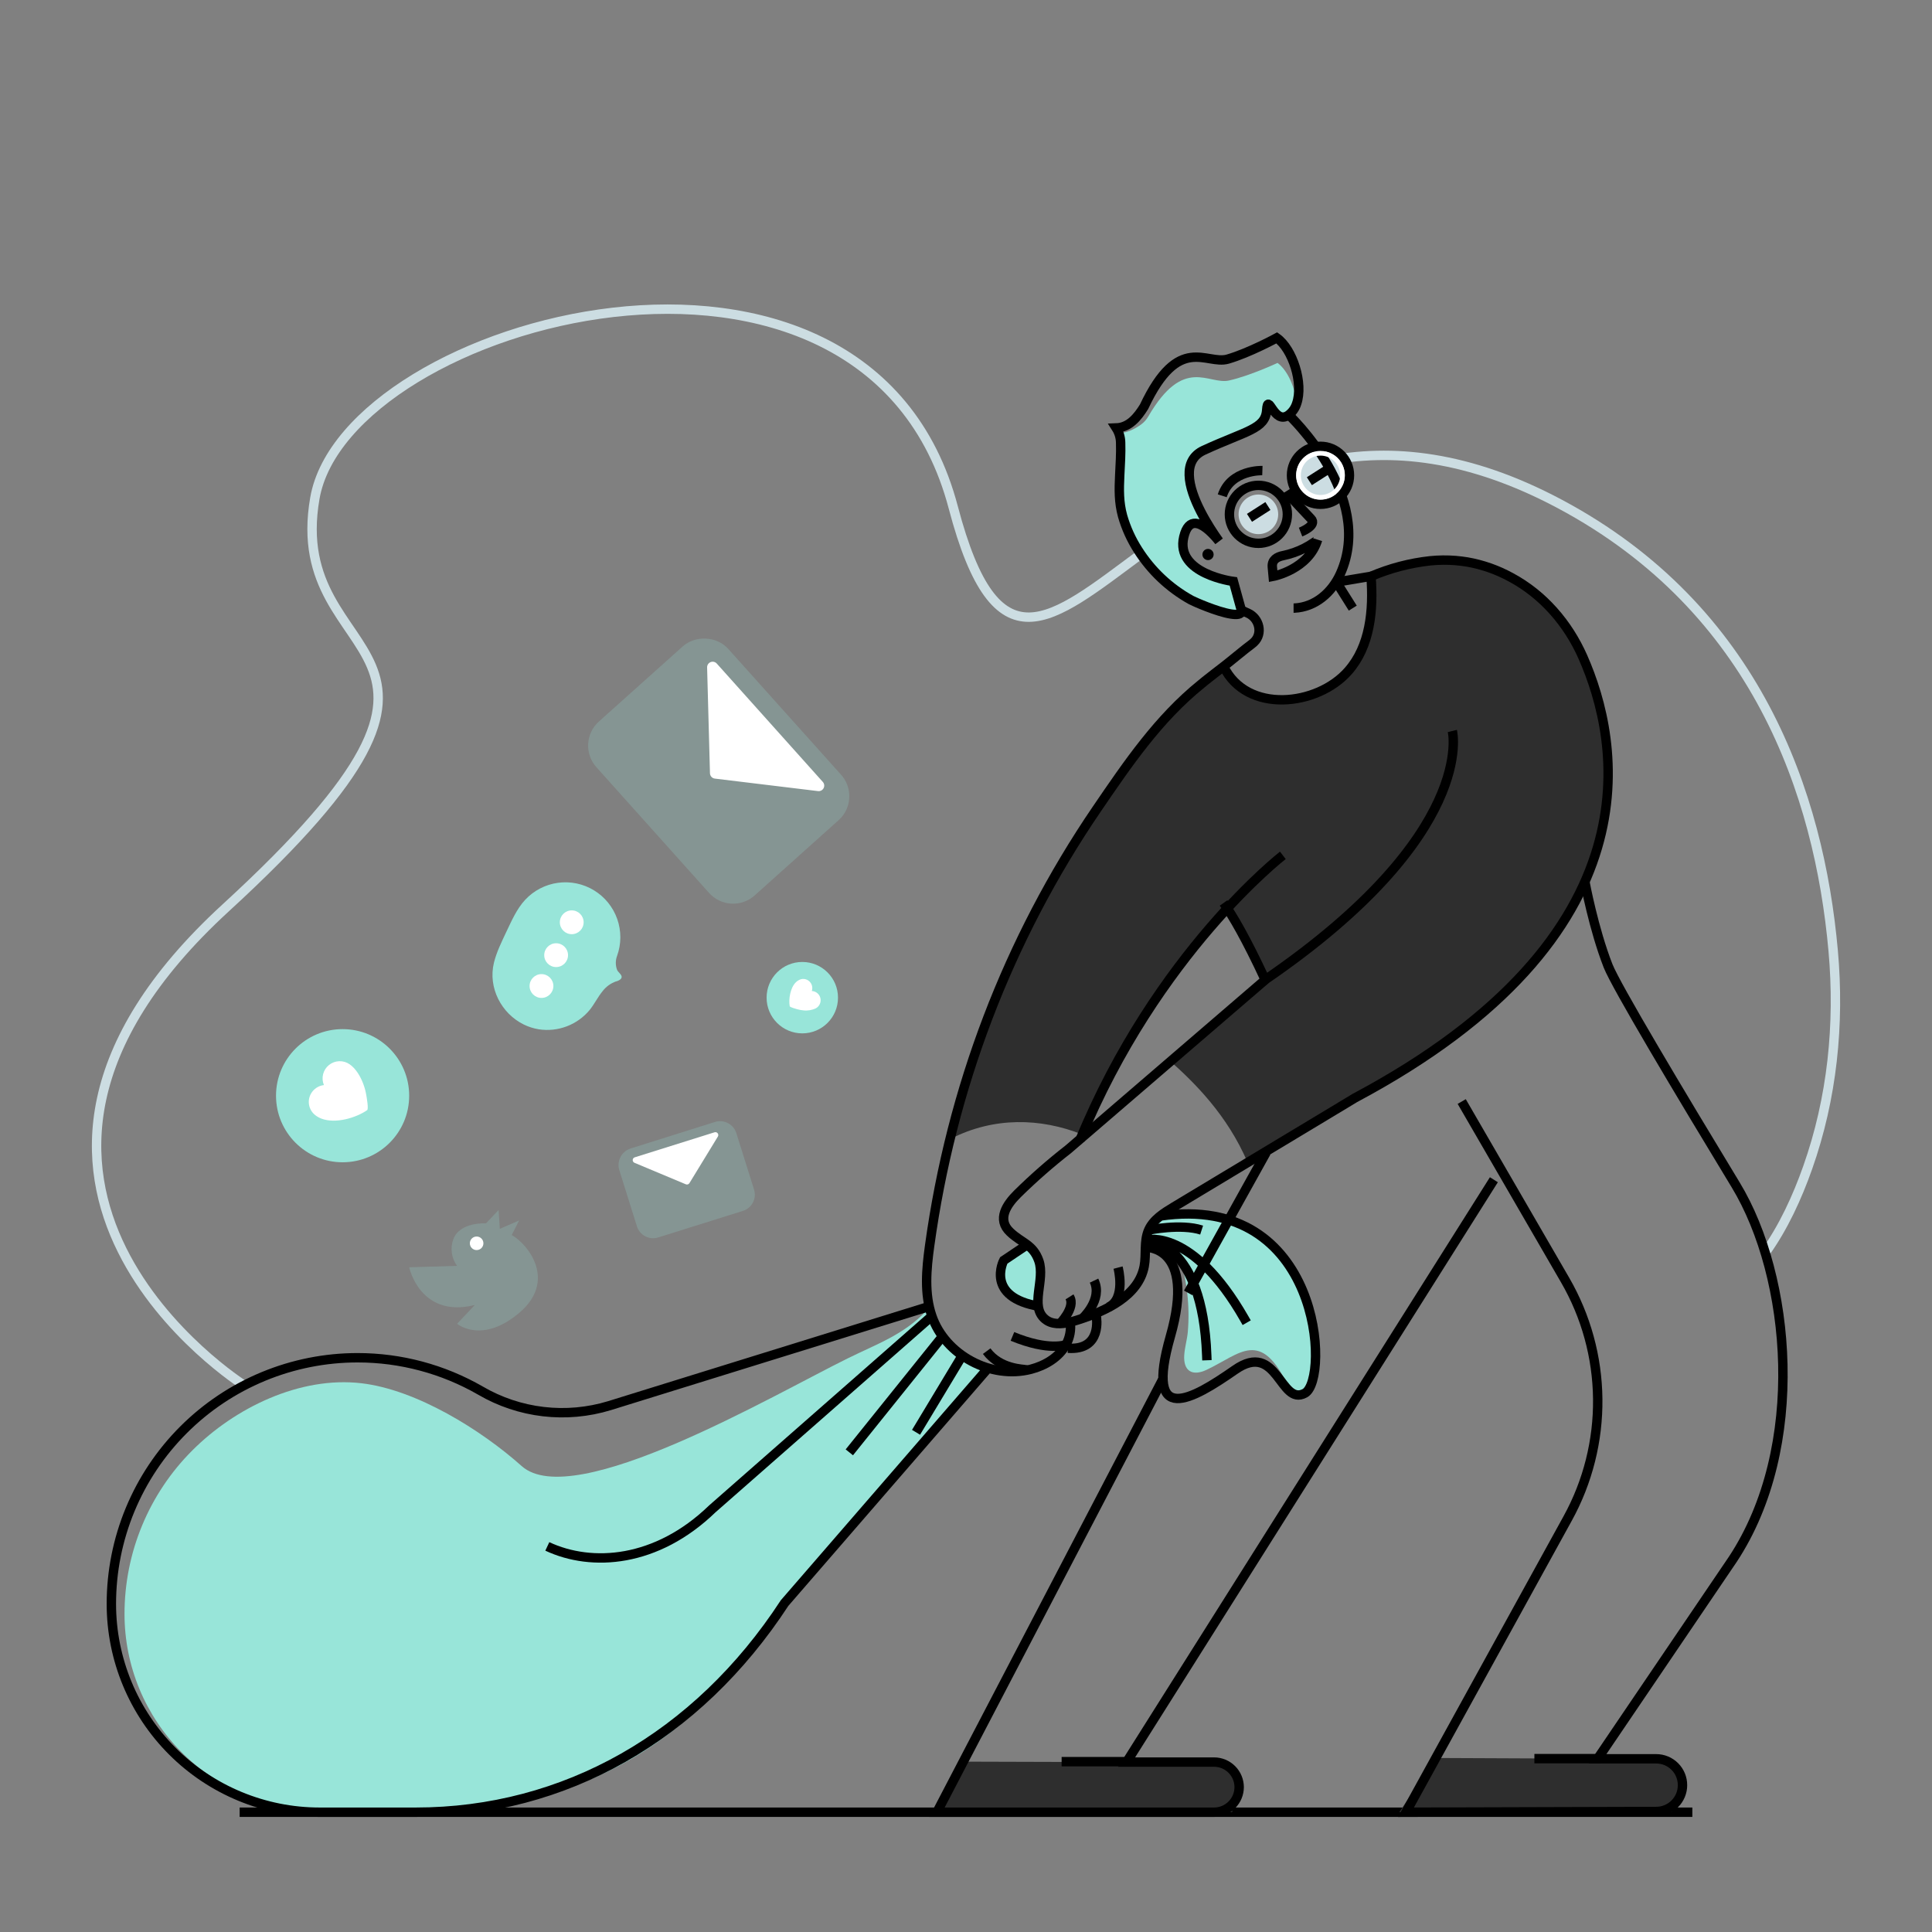 <?xml version="1.0" encoding="UTF-8"?> <svg xmlns="http://www.w3.org/2000/svg" width="1000" height="1000" viewBox="0 0 1000 1000" fill="none"><rect x="0" y="0" width="1000" height="1000" fill="#808080" stroke="none"/><path d="M124.04 938H875.96" stroke="black" stroke-width="4.86" stroke-miterlimit="10"></path><path d="M651.34 276.469C657.001 276.469 661.59 271.88 661.59 266.219C661.59 260.558 657.001 255.969 651.34 255.969C645.679 255.969 641.09 260.558 641.09 266.219C641.09 271.88 645.679 276.469 651.34 276.469Z" fill="#CCDDE2"></path><path d="M683.48 258.709C690.494 258.709 696.18 253.023 696.18 246.009C696.18 238.995 690.494 233.309 683.48 233.309C676.466 233.309 670.78 238.995 670.78 246.009C670.78 253.023 676.466 258.709 683.48 258.709Z" fill="#CCDDE2"></path><path d="M686 238.709C720.06 231.879 760 235.609 807.36 260.849C909.13 315.109 941.6 410.919 948.85 492.139C952.25 530.139 948.36 568.469 935.64 604.399C930.27 619.619 923.11 635.249 913.7 648.399" stroke="#CCDDE2" stroke-width="4.86" stroke-miterlimit="10"></path><path d="M621.76 265.32C610.43 272.32 600.04 279.79 590.42 286.88C543.58 321.52 515.68 347.15 493.42 262.67C448.42 91.78 179.07 165.82 162.98 257.84C146.89 349.86 272.59 327.05 116.82 469.9C-38.95 612.75 126.41 717.08 126.41 717.08" stroke="#CCDDE2" stroke-width="4.86" stroke-miterlimit="10"></path><path d="M839.13 910.348L742.9 909.928L724.29 937.998H865.22L869.47 923.998C869.47 908.228 854.83 910.438 839.13 910.348ZM591.21 912.098L499.3 911.828L484.75 937.998H637.75L640.82 921.268C640.82 907.928 604.52 912.198 591.21 912.098ZM829.36 371.328C825.69 345.098 821.05 344.158 807.36 318.558C798.41 301.998 777.76 293.998 759.18 290.878C757.18 290.548 755.27 290.328 753.32 290.128C748.991 289.783 744.641 289.827 740.32 290.258C729.661 291.376 719.23 294.093 709.38 298.318C710.77 316.128 708.86 334.548 697.63 347.318C681.71 365.538 645.13 369.698 633.1 344.968C629.987 347.328 626.847 349.821 623.68 352.448C623 352.998 622.35 353.518 621.68 354.098C584.62 384.918 562.3 427.208 532.28 480.098C505.9 521.928 505.09 541.638 492.36 589.288C514.47 578.118 538.36 578.538 560.21 587.218C591.21 523.218 616.99 494.368 635.15 470.068C639.88 476.708 644.83 485.898 654.67 507.128L605.83 549.328C618.32 560.468 635.22 577.088 645.74 601.618L697.24 570.618L697.14 570.788L695.88 573.048L737.66 546.648L760.81 528.698C769.05 522.318 780.58 513.378 787.2 505.328L813.2 470.408C813.2 470.408 825.52 442.728 825.55 442.728C832.32 424.888 830.28 430.438 832.32 417.198C835.37 397.748 832.39 392.928 829.36 371.328Z" fill="#2E2E2E"></path><path d="M510.7 709.001L401.05 837.212C358.61 902.212 300.05 936.212 227.55 936.212L165.74 936.751C152.437 936.75 139.265 934.129 126.975 929.037C114.685 923.945 103.519 916.482 94.113 907.074C84.707 897.667 77.247 886.499 72.157 874.208C67.068 861.917 64.449 848.744 64.45 835.441C64.436 819.713 67.527 804.137 73.545 789.606C79.563 775.075 88.39 761.875 99.52 750.761C121.52 728.691 155.23 712.252 187.04 715.962C215.5 719.282 248.95 740.031 270.04 758.851C296.84 782.761 400.09 722.171 438.82 703.071C454.2 695.491 467.82 690.851 479.59 678.361C483.32 674.361 479.59 681.361 483.29 677.361C482.29 680.471 482.35 681.152 482.95 682.952C487.08 694.922 498.77 705.151 510.7 709.001Z" fill="#98E5D9"></path><path d="M537.9 675.188C537.9 675.188 512.56 674.188 518.9 653.858C518.9 653.858 528.69 643.168 532.73 645.218C536.77 647.268 539.8 656.168 538.19 664.868C536.58 673.568 537.9 675.188 537.9 675.188Z" fill="#98E5D9"></path><path d="M554 684.34C549.31 685.44 544.39 685.7 540.86 682.72C532.86 675.99 541.15 662.46 537.69 652.55C534.69 644.07 528.92 643.46 522.86 637.76C515.77 631.09 521.12 623.39 526.72 617.85C535.024 609.688 543.788 602.009 552.97 594.85L654.97 507.09" stroke="black" stroke-width="4.86" stroke-miterlimit="10"></path><path d="M559 590.05C598.84 493.16 664 442.73 664 442.73" stroke="black" stroke-width="4.86" stroke-miterlimit="10"></path><path d="M602 713.619L484.94 937.999H628.44C631.879 937.986 635.173 936.61 637.6 934.174C640.027 931.737 641.39 928.438 641.39 924.999C641.377 921.568 640.008 918.282 637.582 915.856C635.157 913.431 631.871 912.062 628.44 912.049H583.12L773.23 610.629" stroke="black" stroke-width="4.86" stroke-miterlimit="10"></path><path d="M593.45 641.81C593.64 640.22 602.12 643.31 602.65 643.62C611.15 648.62 613.54 660.24 614.5 669.22C615.273 675.916 615.377 682.673 614.81 689.39C614.44 693.45 613.22 697.39 612.96 701.39C612.43 709.59 617.05 712.56 624.59 708.99C642.2 700.66 652.51 687.31 667.08 718.06C667.08 718.06 681.39 729 680.91 702.89C680.43 676.78 670.32 623.33 603.76 628.31C603.76 628.33 594.46 633.41 593.45 641.81Z" fill="#98E5D9"></path><path d="M655.37 596.52L614.97 669.19" stroke="black" stroke-width="4.86" stroke-miterlimit="10"></path><path d="M671.13 208.92C670.384 211.268 668.927 213.326 666.96 214.81C659.38 220.31 656.31 202.38 655.63 212.25C654.95 222.12 645.08 222.93 623.06 233.06C617.37 235.69 615.36 240.38 615.55 245.95C612.32 252.49 618.06 261.71 622.37 270.36C619.71 269.71 614.75 271.55 613.22 276.12C611.99 277.02 613.32 276.12 612.51 278.91C607.3 296.55 638.64 301.83 638.64 301.83L642.64 316.45L637.17 317.84L640.27 318.06C639.27 323.14 617.69 310.64 615.72 309.47C597.24 298.47 579.19 281.07 578.35 259.87C578.304 257.406 578.501 254.944 578.94 252.52C578.933 252.504 578.93 252.487 578.93 252.47C578.93 252.453 578.933 252.436 578.94 252.42C579.62 248.28 580.56 244.17 580.14 239.9C580.14 239.8 580.14 239.6 580.07 239.34V239.22C579.68 236.04 578.07 224.22 576.67 223.84C577.113 223.974 577.569 224.061 578.03 224.1C582.56 224.71 587.58 221.86 590.53 219.79C592.094 218.668 593.397 217.222 594.35 215.55C612.83 183.83 625.49 199.37 636.17 196.94C647.11 194.48 661.26 187.84 661.26 187.84C666.47 191.7 670.39 200.56 671.13 208.92Z" fill="#98E5D9"></path><path d="M510.7 708.999L406.09 829.749C360.92 898.939 292.26 937.999 215.12 937.999H165.45C136.857 937.999 109.435 926.641 89.217 906.422C68.999 886.204 57.64 858.782 57.64 830.189C57.64 813.456 60.936 796.887 67.339 781.428C73.743 765.968 83.129 751.922 94.961 740.09C106.793 728.258 120.839 718.872 136.298 712.469C151.758 706.065 168.327 702.769 185.06 702.769C207.39 702.764 229.329 708.627 248.68 719.769C258.663 725.603 269.745 729.308 281.228 730.652C292.712 731.996 304.35 730.95 315.41 727.579L481 676.199" stroke="black" stroke-width="4.86" stroke-miterlimit="10"></path><path d="M709.62 298.318C719.414 294.123 729.777 291.407 740.37 290.258C744.691 289.827 749.041 289.783 753.37 290.128C755.37 290.298 757.37 290.548 759.43 290.878C767.335 292.264 774.959 294.936 782 298.788C798.79 307.788 811.6 322.658 819.3 340.078C838.42 383.378 859.55 484.078 701.18 568.358L697.18 570.788C667.273 588.788 637.353 606.788 607.42 624.788C602.33 627.868 596.93 631.228 594.53 636.668C591.98 642.468 593.4 649.198 592.24 655.408C589.35 670.728 572.55 678.558 557.7 683.248C556.5 683.638 555.24 683.998 553.97 684.318C554.485 688.336 553.715 692.414 551.77 695.968C548.05 702.608 540.96 706.818 533.58 708.728C512.96 714.098 489.26 701.378 482.34 681.208C478.34 669.628 479.49 656.968 481.17 644.828C492.37 563.618 521.55 486.428 567.78 418.648C583.66 395.368 599.55 371.978 621.72 354.108C622.4 353.528 623.05 353.008 623.72 352.458C626.86 349.965 630.023 347.505 633.21 345.078L633.34 344.978C636.64 342.458 644.7 335.688 648.06 333.258C648.415 332.994 648.75 332.704 649.06 332.388C653.75 327.988 651.88 320.058 645.99 317.388L641.52 315.388" stroke="black" stroke-width="4.86" stroke-miterlimit="10"></path><path d="M538.2 676.2C509.54 671.52 519.52 652.41 519.52 652.41L532.93 643.41" stroke="black" stroke-width="4.86" stroke-miterlimit="10"></path><path d="M691.73 301.289L709.62 298.289C711.01 316.099 709.1 334.519 697.87 347.289C681.95 365.519 645.37 369.659 633.33 344.929" stroke="black" stroke-width="4.86" stroke-miterlimit="10"></path><path d="M671.13 208.921C670.384 211.269 668.927 213.327 666.96 214.811C659.38 220.311 656.31 202.381 655.63 212.251C654.95 222.121 645.08 222.931 623.06 233.061C617.37 235.691 615.36 240.381 615.55 245.951C615.88 257.541 625.72 272.781 630.96 280.131C628.08 276.571 623.71 271.941 619.83 271.041C617.17 270.391 614.75 271.551 613.22 276.121C613.03 276.701 612.87 277.281 612.71 277.961C608.21 297.131 638.41 300.961 638.41 300.961L641.94 313.741L642.68 316.431C642.42 318.051 640.25 318.311 637.21 317.821C629.99 316.721 617.98 311.381 616.49 310.571C605.298 304.373 595.845 295.459 589 284.651C585.525 279.232 582.854 273.337 581.07 267.151C579.07 259.931 579.21 253.351 579.57 245.911C579.84 240.331 580.23 234.721 580.04 229.131C579.999 226.428 579.206 223.789 577.75 221.511C584.51 221.271 588.82 215.911 592.17 210.511C610.17 172.241 624.38 189.111 635.51 185.871C646.64 182.631 660.86 174.871 660.86 174.871C669 180.591 674.82 198.401 671.13 208.921Z" stroke="black" stroke-width="4.86" stroke-miterlimit="10"></path><path d="M667 214.68C667 214.68 711.83 256.6 693.83 296.85C689.41 306.73 680.76 314.24 669.95 314.75H669.55" stroke="black" stroke-width="4.86" stroke-miterlimit="10"></path><path d="M667.41 256.609C667.41 256.609 677.51 267.449 678.57 268.519C682.02 271.969 673.17 275.409 673.17 275.409" stroke="black" stroke-width="4.86" stroke-miterlimit="10"></path><path d="M682 279.34C681.86 279.79 680.49 280.48 680.14 280.73C678.544 281.843 676.873 282.845 675.14 283.73C671.662 285.499 667.962 286.793 664.14 287.58C661.01 288.21 658.22 289.74 658.55 293.49L658.99 298.31C658.99 298.31 677.32 294.8 682 279.34Z" stroke="black" stroke-width="4.86" stroke-miterlimit="10"></path><path d="M653.41 243.562C653.41 243.562 637 243.002 632.63 256.612" stroke="black" stroke-width="4.86" stroke-miterlimit="10"></path><path d="M651.34 281.219C659.624 281.219 666.34 274.503 666.34 266.219C666.34 257.934 659.624 251.219 651.34 251.219C643.056 251.219 636.34 257.934 636.34 266.219C636.34 274.503 643.056 281.219 651.34 281.219Z" stroke="black" stroke-width="4.86" stroke-miterlimit="10"></path><path d="M683.48 261.012C691.764 261.012 698.48 254.296 698.48 246.012C698.48 237.727 691.764 231.012 683.48 231.012C675.196 231.012 668.48 237.727 668.48 246.012C668.48 254.296 675.196 261.012 683.48 261.012Z" stroke="black" stroke-width="4.86" stroke-miterlimit="10"></path><path d="M683.47 235.821C685.926 235.815 688.302 236.696 690.16 238.303C692.017 239.909 693.233 242.133 693.581 244.564C693.93 246.996 693.388 249.471 692.057 251.535C690.725 253.599 688.693 255.112 686.334 255.797C683.975 256.481 681.449 256.291 679.219 255.26C676.99 254.23 675.207 252.429 674.2 250.189C673.193 247.948 673.029 245.42 673.738 243.068C674.448 240.717 675.982 238.701 678.06 237.391C679.679 236.366 681.554 235.822 683.47 235.821ZM683.47 233.391C680.672 233.392 677.953 234.324 675.742 236.039C673.532 237.755 671.953 240.156 671.256 242.866C670.559 245.576 670.782 248.441 671.89 251.01C672.999 253.579 674.93 255.707 677.38 257.06C679.83 258.412 682.66 258.911 685.424 258.48C688.189 258.048 690.732 256.71 692.653 254.675C694.574 252.641 695.765 250.026 696.038 247.241C696.311 244.456 695.65 241.659 694.16 239.291C693.025 237.481 691.448 235.99 689.578 234.958C687.708 233.926 685.606 233.386 683.47 233.391Z" fill="white"></path><path d="M664.04 258.228L670.78 253.988" stroke="black" stroke-width="4.86" stroke-miterlimit="10"></path><path d="M625.27 289.909C626.872 289.909 628.17 288.611 628.17 287.009C628.17 285.408 626.872 284.109 625.27 284.109C623.668 284.109 622.37 285.408 622.37 287.009C622.37 288.611 623.668 289.909 625.27 289.909Z" fill="black"></path><path d="M646.73 268.032L656.27 261.922" stroke="black" stroke-width="4.86" stroke-miterlimit="10"></path><path d="M677.73 249.059L687.28 242.949" stroke="black" stroke-width="4.86" stroke-miterlimit="10"></path><path d="M691.73 301.289L700.19 314.759" stroke="black" stroke-width="4.86" stroke-miterlimit="10"></path><path d="M578.71 656.102C578.71 656.102 583.03 672.402 573.58 676.652" stroke="black" stroke-width="4.86" stroke-miterlimit="10"></path><path d="M560.18 682.522C560.18 682.522 570.98 672.682 566.27 662.852" stroke="black" stroke-width="4.86" stroke-miterlimit="10"></path><path d="M548.32 685.462C548.32 685.462 557.02 676.722 553.57 671.262" stroke="black" stroke-width="4.86" stroke-miterlimit="10"></path><path d="M551.75 695.999C551.75 695.999 542.93 699.539 524.04 691.719" stroke="black" stroke-width="4.86" stroke-miterlimit="10"></path><path d="M531.2 708.999C529.83 708.629 517.71 708.799 510.7 699.359" stroke="black" stroke-width="4.86" stroke-miterlimit="10"></path><path d="M567.46 681.461C567.46 681.461 570.78 699.061 552.77 697.851" stroke="black" stroke-width="4.86" stroke-miterlimit="10"></path><path d="M592.86 645.579C592.86 645.579 619.27 644.499 605.78 691.709C592.29 738.919 617.11 724.419 639.23 709.009C661.35 693.599 662.49 728.129 675.41 721.109C688.33 714.089 684.28 617.029 600.52 629.419" stroke="black" stroke-width="4.86" stroke-miterlimit="10"></path><path d="M829 910.262H794.2" stroke="black" stroke-width="4.86" stroke-miterlimit="10"></path><path d="M584.3 911.828H549.5" stroke="black" stroke-width="4.86" stroke-miterlimit="10"></path><path d="M482.32 681.23L368.67 781C339.85 808.87 306.35 811.21 283.29 800.42" stroke="black" stroke-width="4.86" stroke-miterlimit="10"></path><path d="M487.84 691.711L439.61 751.731" stroke="black" stroke-width="4.86" stroke-miterlimit="10"></path><path d="M498.07 701.641L474.14 741.361" stroke="black" stroke-width="4.86" stroke-miterlimit="10"></path><path d="M644.08 682.522C617.08 635.302 593.45 641.812 593.45 641.812C593.45 641.812 622.4 641.712 624.61 701.642" stroke="black" stroke-width="4.86" stroke-linecap="square" stroke-linejoin="bevel"></path><path d="M594.51 636.692C594.51 636.692 611.17 633.202 621.96 636.692" stroke="black" stroke-width="4.86" stroke-miterlimit="10"></path><path d="M192.65 596.738C192.777 596.802 192.907 596.859 193.04 596.908L192.65 596.738Z" fill="#98E5D9"></path><path d="M177.33 601.592C196.362 601.592 211.79 586.164 211.79 567.132C211.79 548.1 196.362 532.672 177.33 532.672C158.298 532.672 142.87 548.1 142.87 567.132C142.87 586.164 158.298 601.592 177.33 601.592Z" fill="#98E5D9"></path><path d="M166.38 579C165.237 578.569 164.165 577.969 163.2 577.22C161.538 575.933 160.399 574.086 159.995 572.023C159.59 569.96 159.947 567.82 161 566C161.694 564.805 162.658 563.787 163.814 563.029C164.97 562.27 166.287 561.791 167.66 561.63C166.912 559.851 166.763 557.876 167.234 556.004C167.706 554.132 168.772 552.464 170.273 551.251C171.774 550.037 173.629 549.344 175.558 549.275C177.487 549.207 179.386 549.766 180.97 550.87C184.3 553.18 186.61 557.27 188.03 561.01C188.759 562.952 189.292 564.962 189.62 567.01C189.79 568.01 190.88 574.01 190.02 574.62C184.28 578.6 173.68 581.78 166.38 579Z" fill="white"></path><path d="M415.27 534.87C425.476 534.87 433.75 526.596 433.75 516.39C433.75 506.184 425.476 497.91 415.27 497.91C405.064 497.91 396.79 506.184 396.79 516.39C396.79 526.596 405.064 534.87 415.27 534.87Z" fill="#98E5D9"></path><path d="M412 508.368C412.47 507.914 413.006 507.533 413.59 507.238C414.597 506.705 415.766 506.561 416.872 506.834C417.979 507.107 418.946 507.778 419.59 508.718C420.013 509.326 420.287 510.024 420.391 510.757C420.495 511.49 420.426 512.237 420.19 512.938C421.223 512.984 422.213 513.362 423.012 514.017C423.811 514.673 424.376 515.569 424.623 516.573C424.87 517.577 424.785 518.633 424.38 519.584C423.976 520.535 423.274 521.33 422.38 521.848C420.357 522.843 418.089 523.231 415.85 522.968C414.732 522.876 413.627 522.671 412.55 522.358C412 522.198 408.86 521.358 408.76 520.818C408.12 517.148 409 511.278 412 508.368Z" fill="white"></path><path d="M271.17 530.319C273.595 531.5 276.179 532.321 278.84 532.759C283.725 533.515 288.722 532.991 293.344 531.238C297.966 529.485 302.055 526.564 305.21 522.759C307.63 519.759 309.46 515.959 312 512.899C313.742 510.674 316.074 508.983 318.73 508.019C319.645 507.828 320.5 507.416 321.22 506.819C322.97 505.019 320 503.489 319.41 502.029C318.52 499.68 318.52 497.088 319.41 494.739C321.627 488.574 321.647 481.833 319.468 475.655C317.288 469.477 313.043 464.241 307.449 460.831C301.855 457.422 295.255 456.048 288.766 456.942C282.276 457.836 276.293 460.944 271.83 465.739C267.43 470.489 264.83 476.559 262.03 482.419C259.61 487.589 257.03 492.739 255.66 498.289C252.5 511.279 259.54 524.649 271.17 530.319Z" fill="#98E5D9"></path><path d="M295.93 483.531C299.332 483.531 302.09 480.773 302.09 477.371C302.09 473.969 299.332 471.211 295.93 471.211C292.528 471.211 289.77 473.969 289.77 477.371C289.77 480.773 292.528 483.531 295.93 483.531Z" fill="white"></path><path d="M287.85 500.55C291.252 500.55 294.01 497.793 294.01 494.39C294.01 490.988 291.252 488.23 287.85 488.23C284.448 488.23 281.69 490.988 281.69 494.39C281.69 497.793 284.448 500.55 287.85 500.55Z" fill="white"></path><path d="M280.27 516.519C283.672 516.519 286.43 513.761 286.43 510.359C286.43 506.957 283.672 504.199 280.27 504.199C276.868 504.199 274.11 506.957 274.11 510.359C274.11 513.761 276.868 516.519 280.27 516.519Z" fill="white"></path><path d="M751.73 378.359C751.73 378.359 764.98 431.659 654.88 507.109C645 485.879 638.05 473.999 633.33 467.359" stroke="black" stroke-width="4.86" stroke-miterlimit="10"></path><path d="M820.34 456.422C820.34 456.422 824.81 480.712 832.34 499.942C836.44 510.362 869.19 565.172 898.34 613.222C927.24 660.842 935.14 749.172 896.89 807.102L826.89 910.352H857.22C859.013 910.348 860.789 910.698 862.447 911.383C864.104 912.068 865.61 913.073 866.877 914.342C868.145 915.61 869.149 917.116 869.833 918.774C870.516 920.432 870.865 922.209 870.86 924.002C870.861 925.8 870.506 927.581 869.816 929.241C869.125 930.901 868.112 932.408 866.835 933.675C865.558 934.941 864.043 935.942 862.378 936.62C860.712 937.297 858.928 937.638 857.13 937.622L727.72 938.002L811.45 785.902C821.867 766.97 827.218 745.668 826.983 724.061C826.748 702.453 820.936 681.273 810.11 662.572L756.58 570.152" stroke="black" stroke-width="4.86" stroke-miterlimit="10"></path><g opacity="0.46"><path opacity="0.46" d="M439.58 411.471C439.69 413.935 439.246 416.392 438.28 418.66C437.314 420.929 435.852 422.953 434 424.581L390.63 463.461C388.995 464.931 387.086 466.064 385.013 466.795C382.94 467.525 380.742 467.84 378.547 467.72C376.352 467.6 374.202 467.048 372.221 466.096C370.239 465.144 368.465 463.81 367 462.171L308.66 397.071C305.71 393.766 304.19 389.426 304.433 385.003C304.677 380.579 306.664 376.432 309.96 373.471L353.37 334.591C359.9 328.741 371.02 329.201 376.97 335.891L435.34 401.001C437.946 403.881 439.448 407.59 439.58 411.471Z" fill="#98E5D9"></path></g><path d="M423.34 409.462L370 403.002C369.319 402.92 368.689 402.597 368.227 402.09C367.764 401.583 367.499 400.927 367.48 400.242L366 345.452C365.984 344.865 366.148 344.288 366.471 343.797C366.793 343.307 367.258 342.927 367.803 342.709C368.348 342.491 368.947 342.446 369.518 342.578C370.09 342.711 370.607 343.016 371 343.452L425.87 404.702C426.269 405.137 426.523 405.686 426.598 406.272C426.672 406.858 426.563 407.453 426.286 407.975C426.009 408.497 425.576 408.92 425.049 409.186C424.521 409.452 423.924 409.548 423.34 409.462Z" fill="white"></path><g opacity="0.46"><path opacity="0.46" d="M376.06 581.001C377.263 581.483 378.342 582.228 379.22 583.181C380.097 584.135 380.75 585.273 381.13 586.511L390.31 615.751C391.002 617.974 390.784 620.38 389.704 622.442C388.625 624.504 386.771 626.054 384.55 626.751L340.67 640.511C338.447 641.2 336.042 640.981 333.981 639.902C331.919 638.823 330.369 636.971 329.67 634.751L320.5 605.501C319.863 603.28 320.105 600.899 321.175 598.851C322.246 596.804 324.063 595.246 326.25 594.501L370.1 580.701C372.06 580.094 374.171 580.201 376.06 581.001Z" fill="#98E5D9"></path></g><path d="M371.56 588.299L356.83 612.419C356.641 612.714 356.354 612.934 356.02 613.04C355.686 613.146 355.325 613.131 355 612.999L328.4 601.859C328.116 601.738 327.876 601.533 327.712 601.271C327.548 601.009 327.468 600.703 327.484 600.395C327.499 600.087 327.608 599.79 327.797 599.546C327.986 599.302 328.245 599.121 328.54 599.029L369.82 586.079C370.113 585.983 370.428 585.979 370.723 586.068C371.018 586.158 371.278 586.336 371.468 586.579C371.659 586.821 371.769 587.116 371.786 587.424C371.802 587.732 371.723 588.037 371.56 588.299Z" fill="white"></path><g opacity="0.46"><path opacity="0.46" d="M254.39 672.539C251.584 673.743 248.689 674.726 245.73 675.479C217.36 682.479 211.8 655.939 211.8 655.939L236.56 655.209C235.137 653.251 234.215 650.974 233.875 648.577C233.535 646.18 233.787 643.736 234.61 641.459C238.05 632.269 251.55 633.219 251.55 633.219L258.08 626.289L258.7 636.039L268.7 631.709L264.88 639.229C273.79 644.359 288.15 663.129 268.76 679.529C249.37 695.929 236.59 685.189 236.59 685.189L245.75 675.479" fill="#98E5D9"></path></g><path d="M246.7 647.039C248.639 647.039 250.21 645.468 250.21 643.53C250.21 641.591 248.639 640.02 246.7 640.02C244.761 640.02 243.19 641.591 243.19 643.53C243.19 645.468 244.761 647.039 246.7 647.039Z" fill="white"></path></svg> 